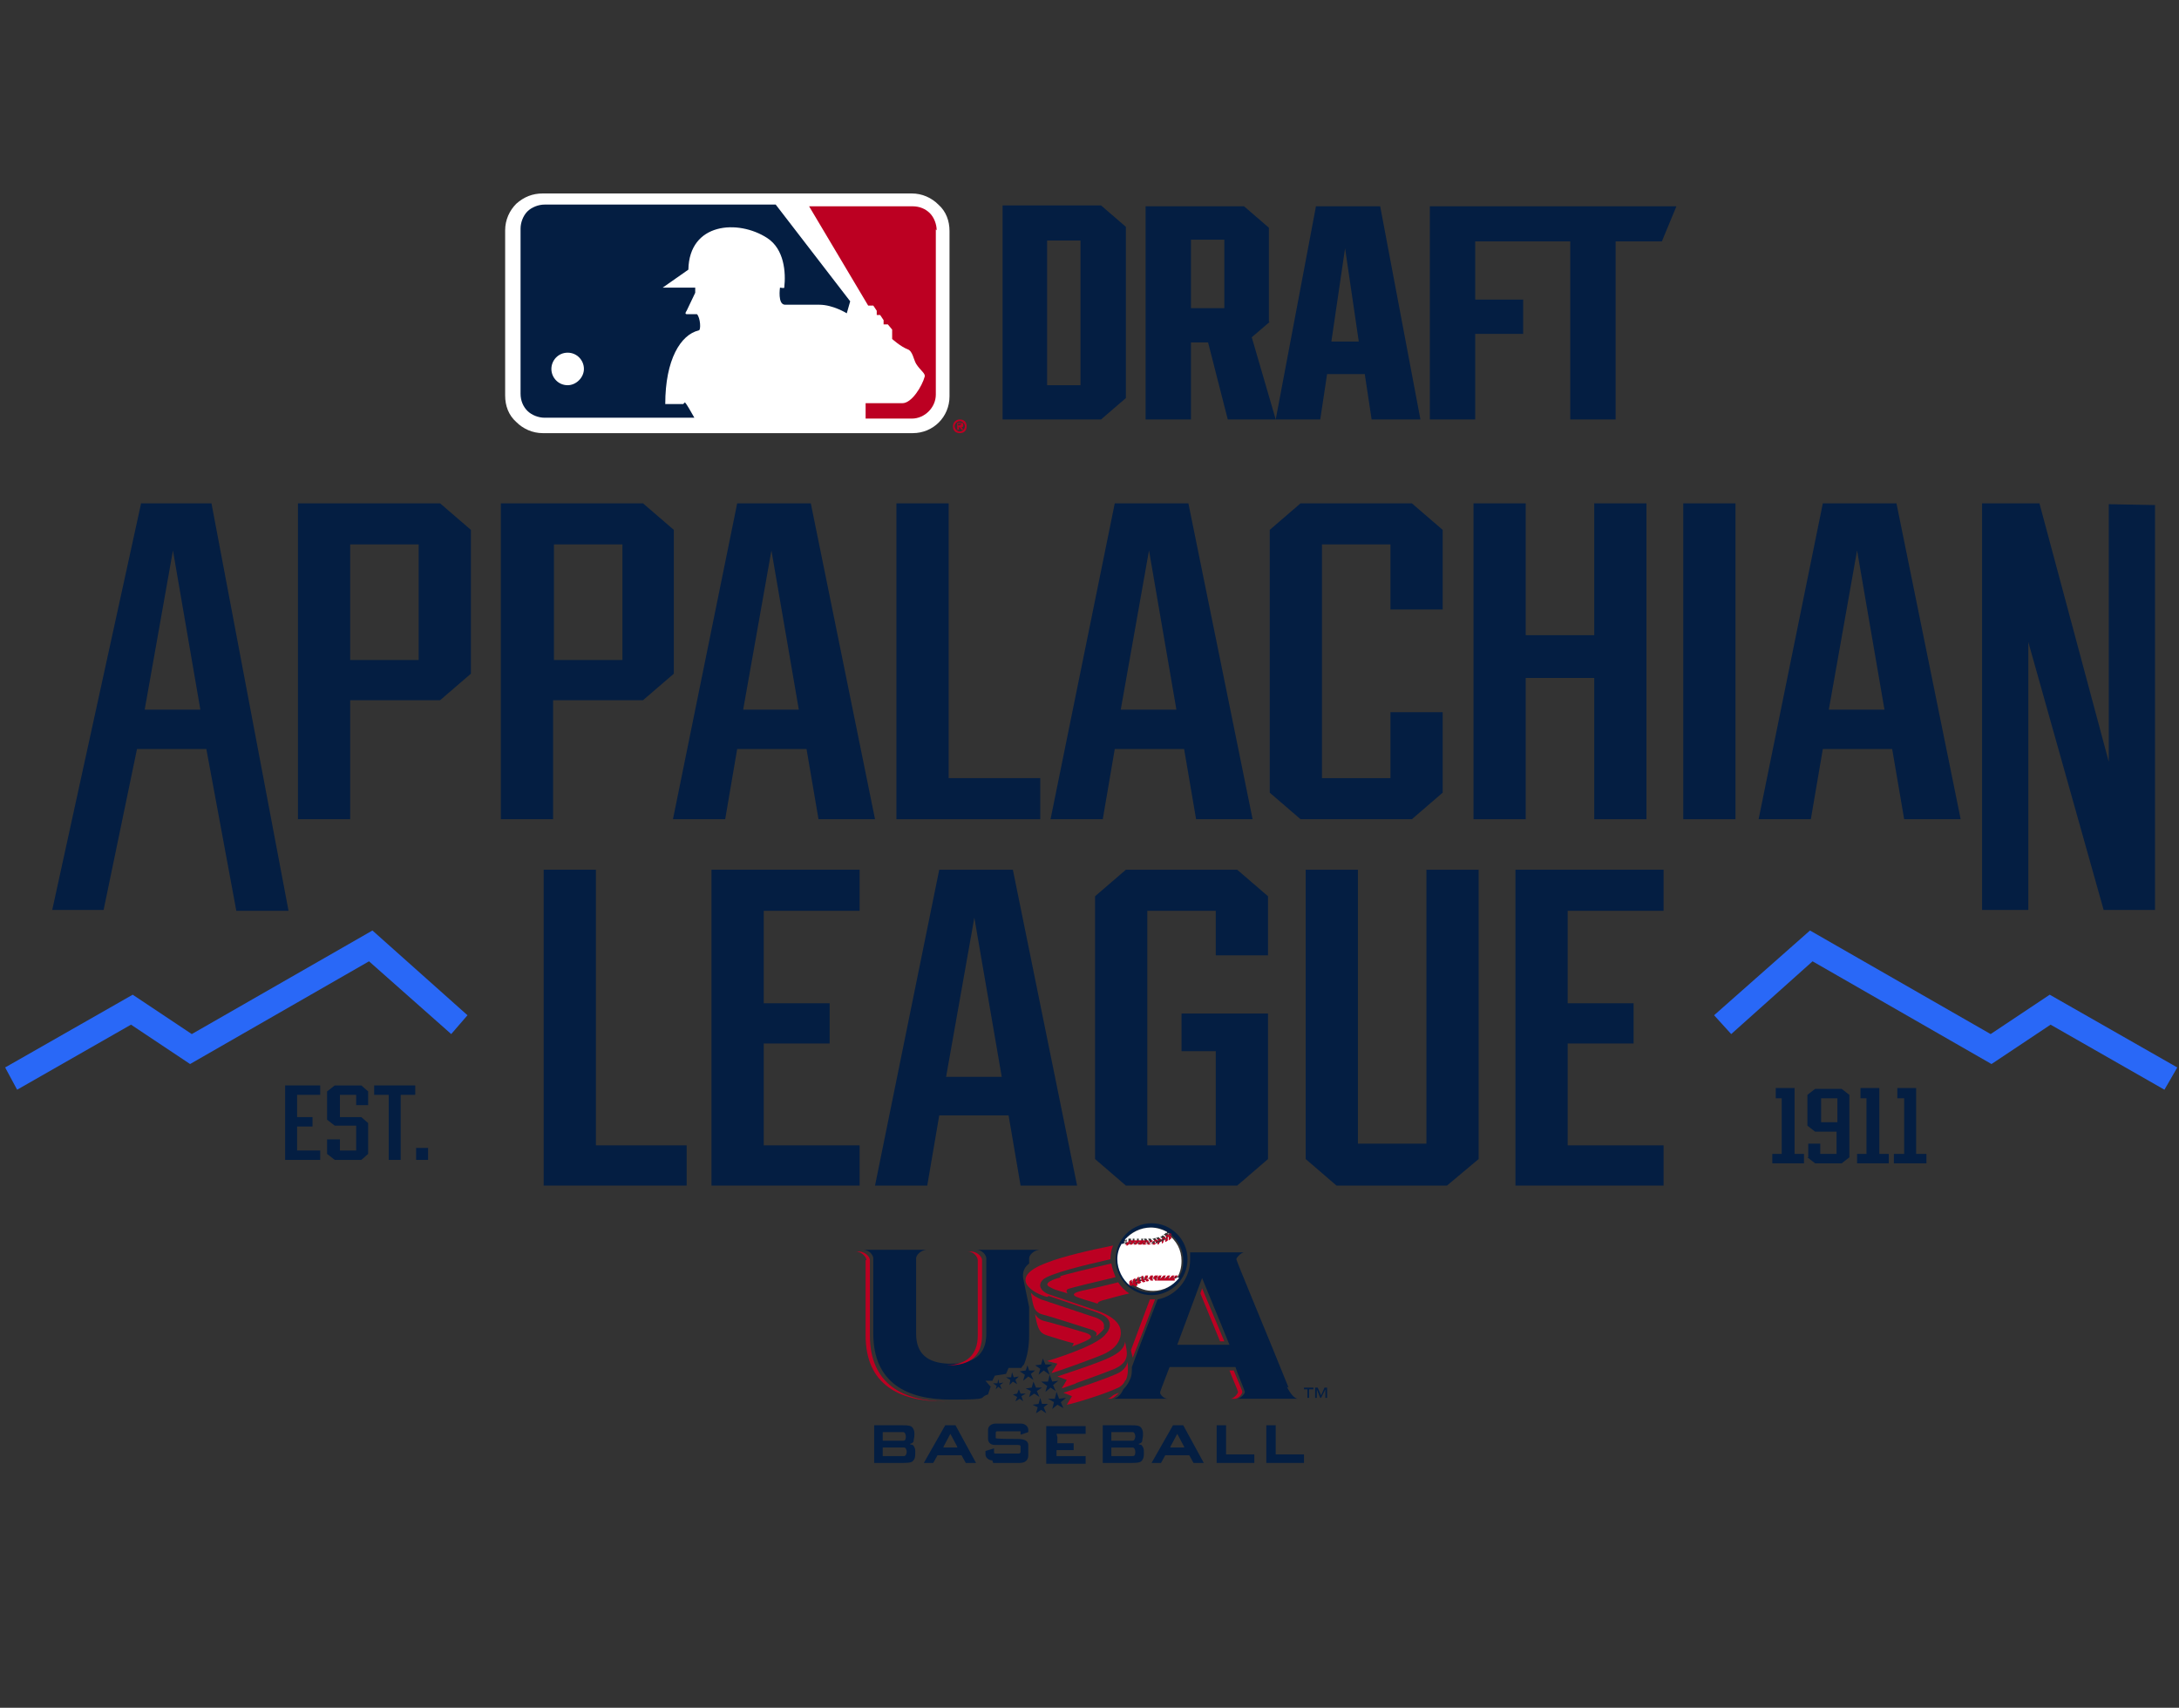 <?xml version="1.0" encoding="UTF-8"?>
<svg id="Layer_1" xmlns="http://www.w3.org/2000/svg" version="1.1" viewBox="0 0 254.5 199.5">
  <rect x="0" y="0" width="254.5" height="199.5" fill="#333333" stroke="none"/>
  <!-- Generator: Adobe Illustrator 29.0.0, SVG Export Plug-In . SVG Version: 2.1.0 Build 186)  -->
  <defs>
    <style>
      .st0 {
        fill: #041e42;
      }

      .st1 {
        fill: #fff;
      }

      .st2 {
        fill: #bc0022;
      }

      .st3 {
        fill: #2968f7;
      }
    </style>
  </defs>
  <path class="st1" d="M106.6,22.6h-43.2c-1.2,0-2.2.4-3.1,1.2-.8.8-1.3,1.9-1.3,3.1v19.3c0,1.2.4,2.3,1.3,3.1.8.8,1.9,1.3,3.1,1.3h43.2c2.4,0,4.3-1.9,4.3-4.3v-19.3c0-1.2-.4-2.3-1.3-3.1-.8-.8-1.9-1.3-3.1-1.3"/>
  <path class="st2" d="M109.4,26.9c0-.7-.3-1.5-.8-2-.5-.5-1.2-.8-2-.8h-12.1l6.9,11.6h.6c0,0,.4.6.4.6v.5h.4c0,0,.4.6.4.6v.5h.5c0,0,.5.6.5.6v1.1s1,.9,1.8,1.2c.6.2.7,1.2,1,1.7.5.8,1.1,1.1,1,1.5-.3,1.1-1.5,3.1-2.6,3.1h-4.3v1.8h5.4c1.5,0,2.8-1.3,2.8-2.8v-19.3Z"/>
  <path class="st0" d="M79.8,47.2h-2.1c0-5.2,1.8-8.1,3.9-8.6.3,0,.2-1.5-.2-1.9,0,0-1,0-1.2,0-.3,0,0-.4,0-.4l1-2.1v-.6h-3.8l3-2.1c.1-5.5,5.8-5.9,9.2-3.7,2,1.3,2.2,4,2,5.8,0,.1-.5,0-.5,0,0,0-.3,2,.6,2h4c1.6,0,3.2,1,3.2,1l.4-1.4-8.7-11.3h-27c-.7,0-1.5.3-2,.8-.5.5-.8,1.3-.8,2v19.3c0,.8.3,1.5.8,2,.5.5,1.3.8,2,.8h17.5c-.4-.7-.9-1.6-1.1-1.8"/>
  <path class="st1" d="M64.4,43.1c0-1,.8-1.9,1.9-1.9,1.1,0,1.9.9,1.9,1.9s-.9,1.9-1.9,1.9c-1.1,0-1.9-.9-1.9-1.9"/>
  <path class="st2" d="M112.5,49.6c0-.2-.1-.2-.3-.2h-.4v.8h.2v-.3h.1l.2.3h.2l-.2-.3c.1,0,.2,0,.2-.2M112.1,49.7h-.2v-.2h.2c0,0,.2,0,.2,0s0,.1-.1.1"/>
  <path class="st2" d="M112.1,49c-.4,0-.8.3-.8.8s.3.8.8.8.8-.3.8-.8-.3-.8-.8-.8M112.1,50.4c-.3,0-.6-.3-.6-.6s.3-.6.6-.6.6.3.6.6-.3.6-.6.6"/>
  <path class="st0" d="M117.1,24.1v24.9h11.5l2.9-2.5v-20l-2.9-2.5h-11.5ZM126.2,45h-3.9v-16.9h3.9v16.9Z"/>
  <path class="st0" d="M148.2,37.6v-11l-2.9-2.5h-11.5v24.9h5.3v-9h2l2.3,9h5.6l-2.8-9.6,2.1-1.8ZM143,36h-3.9v-8h3.9v8Z"/>
  <path class="st0" d="M153.7,24.1l-4.7,24.9h5.2l.8-5.3h4.4l.8,5.3h5.7l-4.7-24.9h-7.5ZM155.5,39.9l1.6-10.9,1.6,10.9h-3.2Z"/>
  <polygon class="st0" points="183.4 28.2 183.4 49 188.7 49 188.7 28.2 194.1 28.2 195.8 24.1 167 24.1 167 49 172.3 49 172.3 39 177.9 39 177.9 35 172.3 35 172.3 28.2 183.4 28.2"/>
  <polygon class="st0" points="120.8 162.8 121.4 163.2 121.1 162.5 121.7 162.1 121 162.1 120.7 161.4 120.5 162.1 119.8 162.2 120.4 162.5 120.2 163.2 120.8 162.8"/>
  <polygon class="st0" points="121.7 164 121.5 163.3 121.3 164 120.6 164.1 121.2 164.4 121 165.1 121.6 164.7 122.2 165.1 121.9 164.4 122.4 164 121.7 164"/>
  <polygon class="st0" points="120.2 160.1 120 159.5 119.8 160.1 119.1 160.2 119.7 160.6 119.5 161.3 120.1 160.8 120.7 161.2 120.4 160.5 120.9 160.1 120.2 160.1"/>
  <polygon class="st0" points="118.3 161.4 118.8 161.7 118.6 161.2 119 160.8 118.4 160.9 118.2 160.3 118.1 160.9 117.5 160.9 118 161.2 117.9 161.8 118.3 161.4"/>
  <polygon class="st0" points="116.7 161.6 116.6 161.1 116.5 161.6 116 161.6 116.4 161.9 116.3 162.3 116.6 162 117 162.3 116.8 161.8 117.2 161.5 116.7 161.6"/>
  <polygon class="st0" points="119.2 162.8 119 162.3 118.8 162.8 118.3 162.9 118.8 163.2 118.6 163.7 119.1 163.4 119.5 163.7 119.3 163.1 119.8 162.8 119.2 162.8"/>
  <polygon class="st0" points="121.9 160.1 122.6 160.6 122.3 159.8 122.9 159.4 122.1 159.4 121.8 158.7 121.6 159.4 120.9 159.5 121.5 159.9 121.3 160.6 121.9 160.1"/>
  <polygon class="st0" points="122.7 162.1 123.3 162.5 123 161.8 123.6 161.3 122.9 161.4 122.6 160.6 122.4 161.4 121.6 161.4 122.3 161.9 122.1 162.6 122.7 162.1"/>
  <polygon class="st0" points="123.7 163.4 123.4 162.6 123.2 163.4 122.4 163.4 123.1 163.8 122.9 164.6 123.5 164.1 124.2 164.5 123.9 163.8 124.5 163.3 123.7 163.4"/>
  <path class="st0" d="M115.8,162.1l-.7-.8h.8c0,0,.3-.6.3-.6l1.3-.2.3-.7h1.5c0-.1.3-.4.3-.4.4-1,.6-2.1.6-3.5v-3.2l-.7-3.4c-.1-.8.2-1.3.7-1.7v-.6c0-.3.4-.9,1.2-1h-7.4c.8,0,1.2.7,1.2,1v8.8c0,2.5-1.5,3.5-4.1,3.5s-.2,0-.3,0c0,0-.2,0-.2,0h-.2c0,0,.2,0,.3,0-2.3-.1-3.7-1.1-3.7-3.5v-8.8c0-.3.4-.9,1.2-1h-7.4c.8,0,1.2.7,1.2,1v8.8c0,5.8,4,7.7,9,7.7s3.1-.2,4.4-.6l.3-.9Z"/>
  <path class="st0" d="M106.7,168.4c0-.2.1-.5.1-.8s0-.5-.2-.8c-.2-.3-.7-.3-1.2-.3h-3.3v4.4h3.3c.4,0,1,0,1.2-.2.3-.3.3-.6.3-1s0-.5-.2-.8c-.1-.2-.4-.1-.4-.2s.2,0,.4-.3M103.1,167.3h2.4c.2,0,.3.3.3.5s0,.5-.3.5h-2.4v-1ZM105.6,170.1h-2.5v-1h2.5c.2,0,.3.3.3.5s-.1.5-.3.5"/>
  <path class="st0" d="M133.3,170.7c.3-.3.3-.6.3-1s0-.5-.2-.8c-.1-.2-.4-.1-.4-.2s.2,0,.4-.3c0-.2.1-.5.1-.8s0-.5-.2-.8c-.2-.3-.7-.3-1.2-.3h-3.3v4.4h3.3c.4,0,1,0,1.2-.2M129.8,167.3h2.5c.2,0,.3.3.3.5s-.1.5-.3.5h-2.5v-1ZM129.8,169.1h2.5c.2,0,.3.3.3.5s0,.5-.3.5h-2.5v-1Z"/>
  <path class="st0" d="M107.9,170.9h1.1l.5-.9h2.8l.5.9h1.2l-2.4-4.4h-1.2l-2.5,4.4ZM111,167.5s0,0,0,0h0s0,0,0,0c0,0,0,0,0,0l.8,1.5s0,0,0,.1c0,0,0,0,0,0h-1.6s0,0,0,0c0,0,0,0,0-.1l.8-1.5s0,0,0,0"/>
  <path class="st0" d="M134.5,170.9h1.1l.5-.9h2.8l.5.9h1.2l-2.4-4.4h-1.2l-2.5,4.4ZM137.5,167.5s0,0,0,0h0s0,0,0,0c0,0,0,0,0,0l.8,1.5s0,0,0,.1c0,0,0,0,0,0h-1.6s0,0,0,0c0,0,0,0,0-.1l.8-1.5s0,0,0,0"/>
  <path class="st0" d="M123.4,167.5s0,0,0,0h3.4v-.9h-4.6v4.4h4.6v-.9h-3.4s0,0,0,0c0,0,0,0,0-.1v-.6s0,0,0,0c0,0,0,0,0,0h2v-.8h-1.9s0,0,0,0c0,0,0,0,0,0v-.6s0,0,0-.1"/>
  <polygon class="st0" points="142.1 166.5 142.1 170.9 146.5 170.9 146.5 169.9 143.2 169.9 143.2 166.5 142.1 166.5"/>
  <polygon class="st0" points="152.3 169.9 149 169.9 149 166.5 147.9 166.5 147.9 170.9 152.3 170.9 152.3 169.9"/>
  <path class="st0" d="M116,170.9h3.1c.9,0,1-.6,1-.9v-1.2c0-.5-.5-.7-1.2-.7s-2.6,0-2.6-.1v-.6c0-.1,0-.2.2-.2h2.6c0,0,.1,0,.1,0v.4l.9-.3v-.3c0-.3-.3-.7-.9-.7h-2.9c-.6,0-.9.4-.9.7v1.1c0,.3.2.7.8.7h2.7c.3,0,.3.1.3.2v.6c0,0,0,.2-.2.2h-2.7c-.2,0-.2,0-.2-.2v-.4l-1,.3v.4c0,.4.4.7.8.7"/>
  <path class="st0" d="M138.7,147.1c0-2.3-1.9-4.2-4.2-4.2s-4.2,1.9-4.2,4.2,1.9,4.2,4.2,4.2,4.2-1.9,4.2-4.2M134.5,151c-.8,0-1.5-.2-2.1-.6,0,0,0,0,0,0,0,0-.2,0-.2-.1,0,0,0,0,0,0,0,0,0,0,0,0-.9-.7-1.5-1.8-1.5-3.1s.2-1.3.5-1.8c0,0,0,0,0,0,0,0,0-.2.1-.2h0s0,0,0-.1h0s0,0,0,0c0,0,0,0,0,0,0,0,0,0,0,0,0,0,0,0,0-.1h0c0,0,0-.1.1-.2,0,0,0,0,0,0,.7-.9,1.8-1.4,3-1.4s1.4.2,1.9.5c0,0,0,0,0,0,0,0,0,0,0,0,0,0,.2.1.3.2,0,0,0,0,0,0h0c1,.7,1.6,1.9,1.6,3.1s-.2,1.5-.6,2.1c0,0,0,0,0,0,0,0,0,0,0,0,0,0,0,0,0,0,0,0-.1.1-.2.2h0s0,0,0,0c-.7.9-1.8,1.5-3,1.5"/>
  <path class="st2" d="M110.6,159.5c0,0,.2,0,.2,0,2.5,0,3.9-1.1,3.9-3.5v-8.8c0-.3-.4-.9-1.2-1h-.5c.8,0,1.2.7,1.2,1v8.8c0,2.3-1.3,3.4-3.6,3.5,0,0-.2,0-.3,0h.2Z"/>
  <path class="st2" d="M129.2,163.4h.5c.3,0,.7-.4,1-.7-.3.1-.5.2-.7.3-.2.2-.5.4-.7.4"/>
  <path class="st2" d="M101.1,147.2v8.8c0,5.8,4,7.7,9,7.7h.3c-4.9,0-8.8-2-8.8-7.7v-8.8c0-.3-.4-.9-1.2-1h-.5c.8,0,1.3.7,1.3,1"/>
  <polygon class="st2" points="142.5 156.7 143 156.7 140.4 150.5 140.2 151.1 142.5 156.7"/>
  <path class="st2" d="M134.3,151.8c-.7,1.9-1.5,4-2.2,5.9,0,.2.1.5.2.9.8-2,1.8-4.6,2.6-6.8-.1,0-.2,0-.3,0h-.2Z"/>
  <path class="st2" d="M143.7,163.4h.5c.5,0,.9-.6.9-.8s-.7-1.7-1-2.5h-.5c.3.8,1,2.4,1,2.5,0,.2-.5.8-.9.8"/>
  <path class="st0" d="M150.5,162.1c-2-5-6.1-14.8-6.1-15s.6-.8.9-.8h-6.3c0,.3,0,.6,0,.9,0,2.3-1.7,4.2-3.8,4.6-1,2.6-2.2,5.7-3,7.9,0,.5,0,1-.2,1.4-.2.5-.5.9-.8,1.2,0,0,0,0,0,0-.2.5-.7,1.1-1.2,1.1h6.4c-.5,0-.9-.5-.9-.7s.2-.6,1.1-3h7.7c.1.4,1.1,2.8,1.1,2.9,0,.2-.5.8-.9.8h7.1c-.4,0-.9-.6-1.3-1.4M137.5,157.1l2.9-7.8,3.2,7.8h-6.1Z"/>
  <path class="st2" d="M123.9,149.2c-.7.2-2.3.7-1.2,1.2.7.4,1.5.5,2,.7,0,0-.3-.3,0-.5.5-.2,3.1-.8,5.6-1.4-.2-.5-.4-1-.5-1.6-2.6.6-5.5,1.3-6,1.5"/>
  <path class="st2" d="M125.2,157.3s1.4-.5,1.9-.8c.6-.3.3-.6-.3-.8-.7-.2-4-1.2-4.9-1.4-.4-.1-.8-.4-1-.8,0,.1.2,1.5.6,2,.3.4.8.5,1.1.6,0,0,2.5.8,2.8.8,0,0,0,.2-.2.4"/>
  <path class="st2" d="M130.6,149.8c-1.3.3-2.4.6-3.4.8-.9.2-2.7.5-1.2,1,.8.3,1.7.5,2.2.7,0-.2.3-.3.6-.4.5-.1,1.7-.5,3.1-.8-.5-.3-1-.8-1.3-1.3"/>
  <path class="st2" d="M128.9,155.1c.3-.8-.9-1.2-1.3-1.3l-6-2c-.4-.2-.9-.4-1.2-.8,0,0,.2,1.2.3,1.5.2.8.8,1,1.2,1.1.2,0,5.5,1.7,5.8,1.8.5.3.4.4.3.7.2-.1.9-.7,1-1"/>
  <path class="st2" d="M122.5,151.4l5,1.7c.3.1,1.2.4,1.6.7.8.6.6,1.5,0,2.1-1.1,1.4-6.5,3-6.8,3.1l1.2.3-.7,1.1c.2,0,5.3-1.8,6.3-2.3,1.2-.6,1.7-1.4,1.8-2.2,0-.4.3-1.9-3.4-3l-5-1.7c-.6-.2-1.5-.9-.7-1.7.7-.7,4.8-1.7,7.9-2.4,0-.6.1-1.1.3-1.6-2.5.5-6,1.3-7.7,2-4.9,1.8-1.4,3.7,0,4"/>
  <path class="st2" d="M131.5,161.2c.2-.4.3-1.1.2-2.1,0,0-.1.9-1.3,1.4-1.6.7-4.3,1.6-6.2,2.2l1,.4-.6,1c.7-.1,4.3-1.2,5.8-1.9.3-.1.8-.4,1-.9"/>
  <path class="st2" d="M125.6,161.6s2.6-.9,4.6-1.7c1.9-.9,1.4-2,1.2-3.2,0,.2-.1.9-1.1,1.5-.8.5-2,1-6.8,2.6l1.1.4-.6,1,1.7-.6Z"/>
  <path class="st1" d="M137.5,149.5c0,0,.1-.1.2-.2,0,0-.2-.1-.2-.1v.4Z"/>
  <path class="st1" d="M137.2,149.4v-.4c0,0-.1,0-.1,0v.4s-.1,0-.3,0v-.4c-.1,0-.2,0-.2,0v.4s-.1,0-.2,0v-.4c-.2,0-.2,0-.3,0v.4s-.1,0-.2,0v-.4h-.3v.4s0,0-.2,0v-.4c-.2,0-.3,0-.3,0l.2.4c-.1,0-.2,0-.3,0l-.2-.4c0,0-.1,0-.2,0l.2.4h0c-.1,0-.2,0-.3,0l-.2-.3c0,0-.2,0-.2,0l.2.3c-.1,0-.2,0-.3.1l-.2-.3c0,0-.1,0-.2,0l.3.3c-.1,0-.2,0-.3.1l-.3-.3c0,0-.1,0-.2.1l.3.2c-.1,0-.2.1-.3.2l-.3-.2s0,0-.1.1l.3.2c0,0-.2.1-.3.2l-.3-.2c0,0,0,0-.1.1h.3c0,.2,0,.2,0,.2.6.4,1.3.6,2.1.6,1.2,0,2.3-.6,3-1.5,0,0-.2,0-.3,0"/>
  <path class="st1" d="M131.4,144.8s0,0,0,.1c0,0,0,0,.1,0v-.2Z"/>
  <path class="st1" d="M131.3,145s0,0,0,.1h.1c0-.1,0-.1,0-.1"/>
  <path class="st1" d="M132.1,149.8c0,0,.1-.1.2-.2v.4c0,0,.1,0,.1,0v-.4c0,0,.2-.1.3-.2v.4s0,0,0,0v-.4c.2,0,.3-.1.4-.2v.4s0,0,0,0v-.4c.2,0,.3,0,.5-.1v.4c0,0,0,0,0,0l.2-.4c.1,0,.2,0,.3,0l-.2.4c0,0,.1,0,.2,0l.3-.4c0,0,.2,0,.3,0h0l-.2.3s0,0,.1,0,0,0,0,0l.3-.3c.1,0,.2,0,.4,0l-.3.3h.1l.3-.3h.3l-.3.3c0,0,.1,0,.2,0l.3-.3c.1,0,.2,0,.3,0l-.3.3c0,0,.1,0,.2,0l.3-.3c.1,0,.2,0,.3,0l-.3.3c0,0,.1,0,.2,0l.3-.3c.1,0,.2,0,.3,0l-.3.3c0,0,0,0,.1,0l.3-.3c.1,0,.2,0,.3,0l-.3.3s0,0,.1,0c.4-.6.6-1.3.6-2.1,0-1.3-.6-2.4-1.6-3.1v.4s-.1.1-.2.2v-.4c0,0-.1,0-.1,0v.4c0,0-.2.1-.3.2v-.4s0,0,0,0v.4c-.2,0-.3.1-.4.2v-.4s0,0,0,0v.4c-.2,0-.3,0-.4.1v-.4c0,0,0,0,0,0l-.2.4c-.1,0-.2,0-.3,0l.2-.4c0,0-.1,0-.2,0l-.3.4c0,0-.2,0-.3,0,0,0,0,0,0,0l.2-.3s0,0-.1,0c0,0,0,0,0,0l-.3.3c-.1,0-.2,0-.4,0l.3-.3h-.1l-.3.3h-.4l.3-.3c0,0-.1,0-.2,0l-.3.3c-.1,0-.2,0-.3,0l.3-.3h0c0,0-.1,0-.2,0l-.3.3c-.1,0-.2,0-.3,0l.3-.3c0,0-.1,0-.2,0l-.3.3c-.1,0-.2,0-.3,0l.3-.3c0,0,0,0-.1,0l-.3.3c0,0-.1,0-.2,0-.3.5-.5,1.1-.5,1.8,0,1.2.6,2.4,1.5,3.1,0,0,0,0,0,0v-.4Z"/>
  <path class="st1" d="M131.7,145.1s0,0,.1,0v-.4s.1,0,.3,0v.4c.1,0,.2,0,.2,0v-.4s.1,0,.2,0v.4c.2,0,.2,0,.3,0v-.4s.1,0,.2,0v.4h.3v-.4s0,0,.2,0v.4h.3l-.2-.4c.1,0,.2,0,.3,0l.2.4c0,0,.1,0,.2,0l-.2-.4h0c.1,0,.2,0,.3,0l.2.3c0,0,.2,0,.3,0l-.3-.3c.1,0,.2,0,.3-.1l.2.3c0,0,.1,0,.2,0l-.3-.3c.1,0,.2,0,.3-.1l.3.3c0,0,.1,0,.2-.1l-.3-.2c.1,0,.2-.1.3-.2l.3.2c0,0,.1,0,.1-.1l-.3-.2c.1,0,.2-.1.3-.2l.3.2c0,0,0,0,.1-.1h-.3c0-.2,0-.2,0-.2-.6-.3-1.2-.5-1.9-.5-1.2,0-2.3.6-3,1.4,0,0,.1,0,.2,0v.4Z"/>
  <path class="st2" d="M132.2,150.2s0,0,.1-.1l.3.2c0,0,.2-.1.3-.2l-.3-.2c0,0,0,0,.1-.1l.3.2c0,0,.2-.1.3-.2l-.3-.2c0,0,.1,0,.2-.1l.3.3c0,0,.2,0,.3-.1l-.3-.3c0,0,.1,0,.2,0l.2.3c.1,0,.2,0,.3-.1l-.2-.3c0,0,.2,0,.2,0l.2.3c0,0,.2,0,.3,0h0l-.2-.4c0,0,.1,0,.2,0l.2.4c.1,0,.2,0,.3,0l-.2-.4c0,0,.1,0,.2,0v.4c.2,0,.4,0,.5,0v-.4c-.1,0,0,0,0,0v.4c.2,0,.3,0,.4,0v-.4s0,0,0,0v.4c.2,0,.3,0,.4,0v-.4s0,0,0,0v.4c.2,0,.3,0,.4,0v-.4s0,0,0,0v.4c.2,0,.3,0,.3,0,0,0,0,0,0,0h0s0-.4,0-.4c0,0,.2,0,.2.1,0,0,0,0,0,0,0,0,0,0,0,0,0,0,0,0,0,0,0,0-.1,0-.1,0l.3-.3s-.1,0-.3,0l-.3.3s0,0-.1,0l.3-.3c0,0-.2,0-.3,0l-.3.3c0,0-.1,0-.2,0l.3-.3c-.1,0-.2,0-.3,0l-.3.3c0,0-.1,0-.2,0l.3-.3c0,0-.2,0-.3,0l-.3.3c0,0-.1,0-.2,0l.3-.3h-.3l-.3.3h-.1l.3-.3c-.1,0-.2,0-.4,0l-.3.3s0,0,0,0c0,0,0,0-.1,0l.2-.3h0c0,0-.2,0-.3,0l-.3.4c0,0-.1,0-.2,0l.2-.4c-.1,0-.2,0-.3,0l-.2.4s0,0-.1,0v-.4s0,0-.2.1v.4c-.2,0-.2,0-.3,0v-.4s-.1.1-.2.2v.4c-.1,0-.1,0-.2,0v-.4c0,0-.2.1-.3.2v.4c0,0,0,0-.1,0v-.4c-.1,0-.2.1-.3.2v.4s0,0,0,0c0,0,0,0,0,0,0,0,0,0,0,0,0,0,.1.1.2.1,0,0,0,0,0,0,0,0,0,0,0,0h-.3Z"/>
  <path class="st2" d="M131.6,145.1s0,0,.1,0l-.3.3c0,0,.2,0,.3,0l.3-.3c0,0,.1,0,.2,0l-.3.3c0,0,.2,0,.3,0l.3-.3c0,0,.1,0,.2,0h0l-.3.3c.1,0,.2,0,.3,0l.3-.3c0,0,.1,0,.2,0l-.3.3h.4l.3-.3h.1l-.3.3c.1,0,.2,0,.4,0l.3-.3s0,0,0,0c0,0,0,0,.1,0l-.2.3s0,0,0,0c0,0,.2,0,.3,0l.3-.4c0,0,.1,0,.2,0l-.2.4c.1,0,.2,0,.3,0l.2-.4s0,0,.1,0v.4s0,0,.2-.1v-.4c.2,0,.2,0,.3,0v.4c0,0,.1-.1.2-.2v-.4c.1,0,.2,0,.2,0v.4c0,0,.2-.1.3-.2v-.4c0,0,0,0,.1,0v.4c.1,0,.2-.2.3-.2v-.4s0,0,0,0c0,0,0,0,0,0,0,0-.2-.1-.3-.2,0,0,0,0,0,0,0,0,0,0,0,0,0,0,0,0,0,0h.3c0,.2,0,.2-.1.3l-.3-.2c0,0-.2.1-.3.2l.3.2s0,0-.1.1l-.3-.2c0,0-.2.1-.3.2l.3.2c0,0-.1,0-.2.1l-.3-.3c0,0-.2,0-.3.1l.3.3c0,0-.1,0-.2,0l-.2-.3c0,0-.2,0-.3.1l.3.3c0,0-.2,0-.3,0l-.2-.3c0,0-.2,0-.3,0h0l.2.4c0,0-.1,0-.2,0l-.2-.4c-.1,0-.2,0-.3,0l.2.4h-.2v-.4c-.3,0-.4,0-.5,0v.4c.1,0,0,0,0,0v-.4c-.2,0-.3,0-.4,0v.4s0,0,0,0v-.4c-.2,0-.3,0-.4,0v.4s0,0,0,0v-.4c-.2,0-.3,0-.4,0v.4s0,0,0,0v-.4c-.1,0-.2,0-.2,0,0,0,0,0,0,0,0,0,0,0-.1.1h0s0,.2,0,.2c0,0,0,0-.1,0h0s0,0,0,0c0,0,0,0,0,0h0s0,0,0,0h-.1c0,.1,0,.1,0,.1,0,0,0,.2-.1.2,0,0,0,0,0,0,0,0,.1,0,.2,0l.3-.3Z"/>
  <polygon class="st0" points="152.9 163.3 152.9 162.3 153.4 162.3 153.4 162.1 152.3 162.1 152.3 162.3 152.7 162.3 152.7 163.3 152.9 163.3"/>
  <polygon class="st0" points="155 163.3 155 162.1 154.7 162.1 154.3 163 153.9 162.1 153.6 162.1 153.6 163.3 153.8 163.3 153.8 162.3 154.2 163.3 154.3 163.3 154.8 162.3 154.8 163.3 155 163.3"/>
  <path class="st0" d="M16.5,58.8h8.2l9,47.6h-6.1l-3.5-18.9h-8.1l-3.9,18.8h-6l10.4-47.6ZM23.4,82.9l-3.2-18.6-3.3,18.6h6.5Z"/>
  <path class="st0" d="M34.8,58.8h16.6l3.6,3.1v16.8l-3.6,3.1h-10.5v13.9h-6.1v-36.9ZM48.9,63.6h-8v13.5h8v-13.5Z"/>
  <path class="st0" d="M58.5,58.8h16.6l3.6,3.1v16.8l-3.6,3.1h-10.5v13.9h-6.1v-36.9ZM72.7,63.6h-8v13.5h8v-13.5Z"/>
  <path class="st0" d="M86,58.8h8.7l7.5,36.9h-6.6l-1.4-8.2h-8.1l-1.4,8.2h-6.1l7.5-36.9ZM93.3,82.9l-3.2-18.6-3.3,18.6h6.5Z"/>
  <polygon class="st0" points="104.7 58.8 110.8 58.8 110.8 90.9 121.5 90.9 121.5 95.7 104.7 95.7 104.7 58.8"/>
  <path class="st0" d="M130.1,58.8h8.7l7.5,36.9h-6.6l-1.4-8.2h-8.1l-1.4,8.2h-6.1l7.5-36.9ZM137.4,82.9l-3.2-18.6-3.3,18.6h6.5Z"/>
  <polygon class="st0" points="148.3 92.6 148.3 61.9 151.9 58.8 164.9 58.8 168.5 61.9 168.5 71.2 162.4 71.2 162.4 63.6 154.4 63.6 154.4 90.9 162.4 90.9 162.4 83.2 168.5 83.2 168.5 92.6 164.9 95.7 151.9 95.7 148.3 92.6"/>
  <polygon class="st0" points="186.2 79.2 178.2 79.2 178.2 95.7 172.1 95.7 172.1 58.8 178.2 58.8 178.2 74.2 186.2 74.2 186.2 58.8 192.3 58.8 192.3 95.7 186.2 95.7 186.2 79.2"/>
  <rect class="st0" x="196.6" y="58.8" width="6.1" height="36.9"/>
  <path class="st0" d="M212.8,58.8h8.7l7.5,36.9h-6.6l-1.4-8.2h-8.1l-1.4,8.2h-6.1l7.5-36.9ZM220.1,82.9l-3.2-18.6-3.3,18.6h6.5Z"/>
  <polygon class="st0" points="236.9 75 236.9 106.3 231.5 106.3 231.5 58.8 238.2 58.8 246.3 89 246.3 58.9 251.7 59 251.7 106.3 245.7 106.3 236.9 75"/>
  <polygon class="st0" points="33.3 126.8 37.4 126.8 37.4 127.9 34.7 127.9 34.7 130.5 36.5 130.5 36.5 131.6 34.7 131.6 34.7 134.4 37.4 134.4 37.4 135.5 33.3 135.5 33.3 126.8"/>
  <polygon class="st0" points="38.2 134.8 38.2 133.1 39.7 133.1 39.7 134.4 41.6 134.4 41.6 131.5 39.1 131.5 38.2 130.8 38.2 127.5 39.1 126.8 42.2 126.8 43 127.5 43 129.1 41.6 129.1 41.6 127.9 39.7 127.9 39.7 130.5 42.2 130.5 43 131.2 43 134.8 42.2 135.5 39.1 135.5 38.2 134.8"/>
  <polygon class="st0" points="45.4 127.9 43.7 127.9 43.7 126.8 48.5 126.8 48.5 127.9 46.8 127.9 46.8 135.5 45.4 135.5 45.4 127.9"/>
  <rect class="st0" x="48.6" y="134.1" width="1.4" height="1.4"/>
  <polygon class="st0" points="207.4 127.1 209.6 127.1 209.6 134.8 210.7 134.8 210.7 135.9 207 135.9 207 134.8 208.1 134.8 208.1 128.3 207.4 128.3 207.4 127.1"/>
  <path class="st0" d="M211.2,135.2v-1.6h1.4v1.2h1.9v-2.6h-2.5l-.9-.7v-3.6l.9-.7h3.1l.9.7v7.3l-.9.7h-3.1l-.9-.7ZM214.6,128.3h-1.9v2.8h1.9v-2.8Z"/>
  <polygon class="st0" points="217.3 127.1 219.5 127.1 219.5 134.8 220.6 134.8 220.6 135.9 216.9 135.9 216.9 134.8 218 134.8 218 128.3 217.3 128.3 217.3 127.1"/>
  <polygon class="st0" points="221.6 127.1 223.8 127.1 223.8 134.8 225 134.8 225 135.9 221.2 135.9 221.2 134.8 222.4 134.8 222.4 128.3 221.6 128.3 221.6 127.1"/>
  <polygon class="st0" points="69.6 101.6 63.5 101.6 63.5 138.5 80.2 138.5 80.2 133.8 69.6 133.8 69.6 101.6"/>
  <polygon class="st0" points="83.1 138.5 100.4 138.5 100.4 133.8 89.2 133.8 89.2 121.9 96.9 121.9 96.9 117.2 89.2 117.2 89.2 106.4 100.4 106.4 100.4 101.6 83.1 101.6 83.1 138.5"/>
  <path class="st0" d="M109.7,101.6l-7.5,36.9h6.1l1.4-8.2h8.1l1.4,8.2h6.6l-7.5-36.9h-8.7ZM110.5,125.8l3.3-18.6,3.2,18.6h-6.5Z"/>
  <polygon class="st0" points="131.5 101.6 127.9 104.7 127.9 135.4 131.5 138.5 144.5 138.5 148.1 135.4 148.1 118.4 138 118.4 138 122.8 142 122.8 142 133.8 134 133.8 134 106.4 142 106.4 142 111.6 148.1 111.6 148.1 104.7 144.5 101.6 131.5 101.6"/>
  <polygon class="st0" points="166.6 133.6 158.6 133.6 158.6 101.6 152.5 101.6 152.5 135.4 156.1 138.5 169 138.5 172.7 135.4 172.7 101.6 166.6 101.6 166.6 133.6"/>
  <polygon class="st0" points="194.3 106.4 194.3 101.6 177 101.6 177 138.5 194.3 138.5 194.3 133.8 183.1 133.8 183.1 121.9 190.8 121.9 190.8 117.2 183.1 117.2 183.1 106.4 194.3 106.4"/>
  <polygon class="st3" points="2 127.3 .6 124.7 15.5 116.2 22.4 120.8 43.5 108.7 54.6 118.6 52.7 120.8 43.1 112.3 22.2 124.3 15.3 119.7 2 127.3"/>
  <polygon class="st3" points="252.8 127.3 239.5 119.7 232.6 124.3 211.7 112.3 202.2 120.8 200.2 118.6 211.4 108.7 232.5 120.8 239.4 116.2 254.3 124.7 252.8 127.3"/>
</svg>